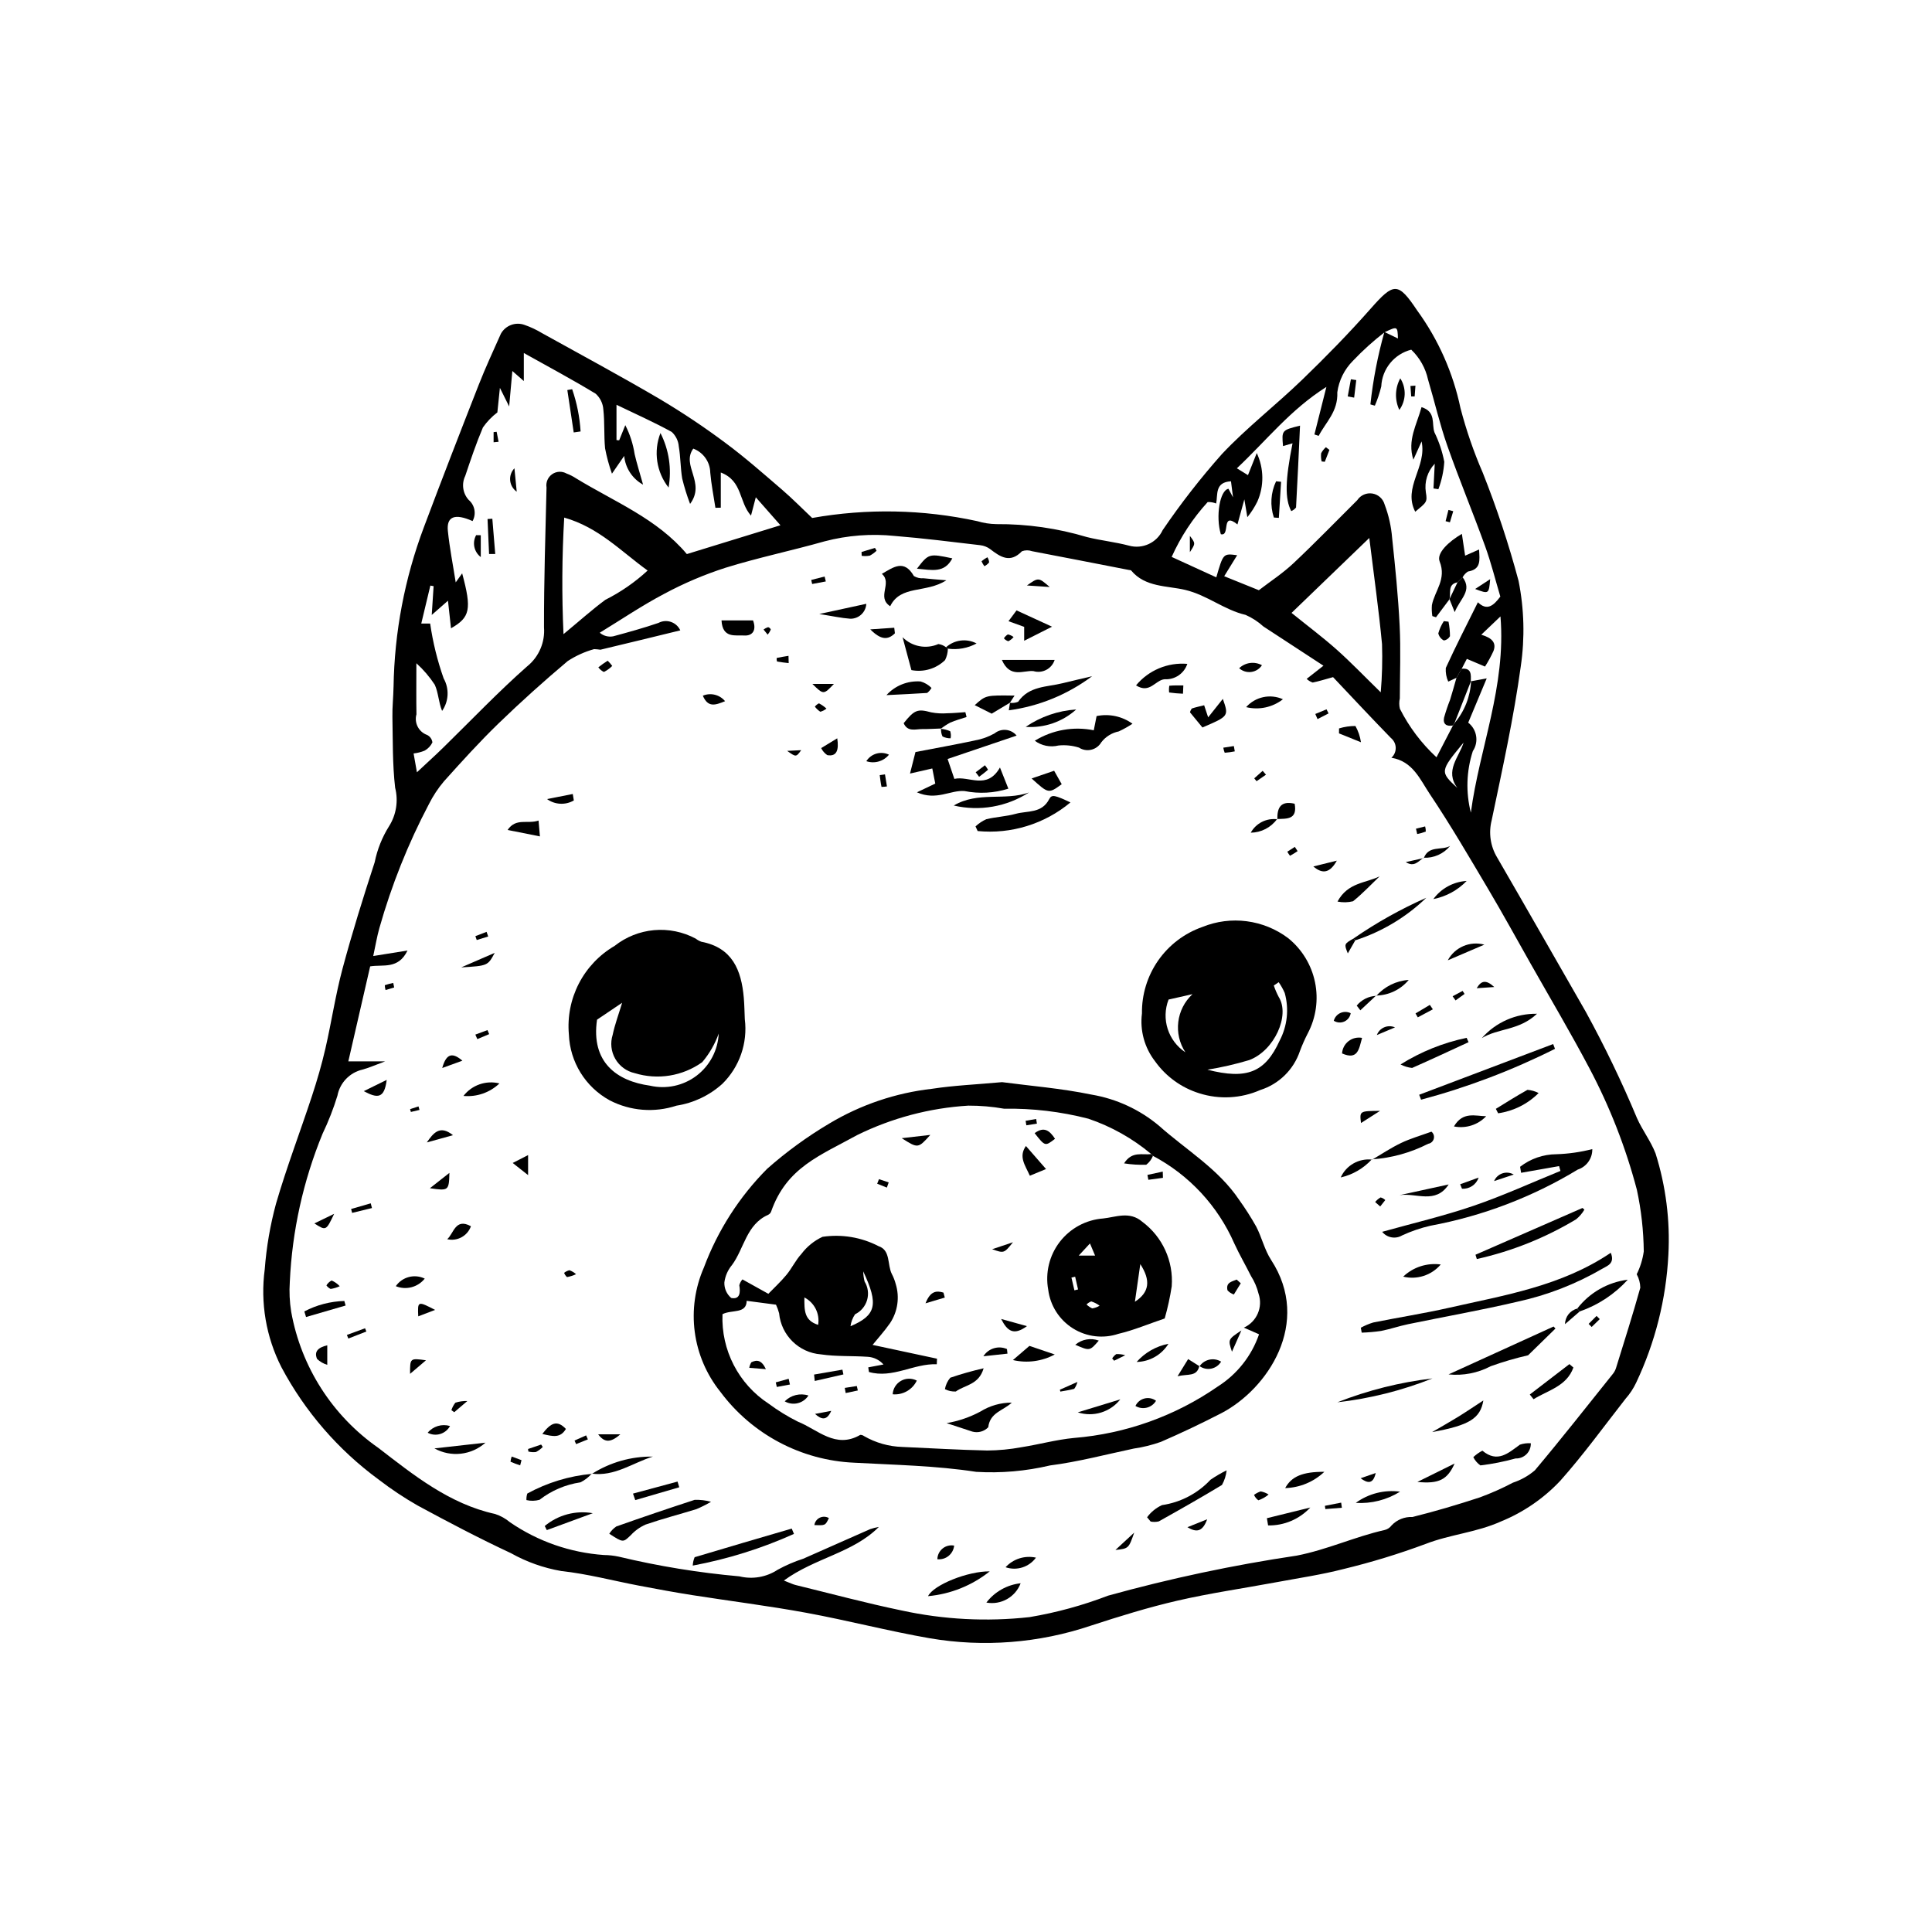 <?xml version="1.0" encoding="UTF-8"?>
<!-- Uploaded to: ICON Repo, www.svgrepo.com, Generator: ICON Repo Mixer Tools -->
<svg fill="#000000" width="800px" height="800px" version="1.1" viewBox="144 144 512 512" xmlns="http://www.w3.org/2000/svg">
 <g>
  <path d="m359.23 281.27c14.504-2.574 29.371-2.289 43.766 0.844 1.629 0.488 3.32 0.754 5.023 0.785 8.133-0.062 16.23 1.094 24.023 3.43 3.68 0.918 7.5 1.301 11.164 2.277 3.574 0.984 7.344-0.754 8.91-4.117 4.801-7.059 10.051-13.797 15.719-20.176 6.606-7.019 14.316-12.977 21.266-19.691 6.269-6.055 12.383-12.301 18.148-18.832 6.144-6.965 7.242-7.106 12.344 0.531h0.004c5.594 7.703 9.492 16.5 11.441 25.82 1.527 5.863 3.504 11.602 5.918 17.16 3.715 9.352 6.879 18.91 9.477 28.633 1.492 7.453 1.691 15.105 0.59 22.625-1.875 13.715-4.891 27.285-7.723 40.855-0.84 3.32-0.328 6.836 1.426 9.773 7.898 13.617 15.684 27.297 23.52 40.949 5.012 9.137 9.539 18.535 13.559 28.152 1.426 3.234 3.684 6.125 4.941 9.41 2.727 8.668 3.875 17.75 3.391 26.824-0.598 11.746-3.5 23.262-8.535 33.895-0.727 1.543-1.668 2.973-2.801 4.25-5.723 7.316-11.184 14.867-17.348 21.793v-0.004c-4.394 4.66-9.738 8.32-15.672 10.742-6.543 2.941-13.492 3.434-19.992 5.969v-0.004c-7.106 2.644-14.359 4.863-21.727 6.644-5.859 1.512-11.879 2.394-17.84 3.504-8.738 1.625-17.555 2.887-26.207 4.883-7.75 1.789-15.383 4.16-22.953 6.629h0.004c-13.719 4.621-28.367 5.769-42.637 3.34-10.996-1.91-21.828-4.75-32.809-6.766-10.043-1.844-20.191-3.102-30.281-4.691-4.676-0.738-9.336-1.602-13.984-2.488-6.887-1.309-13.715-3.137-20.66-3.883l-0.004-0.004c-4.66-0.809-9.145-2.402-13.27-4.715-8.395-3.918-16.609-8.234-24.758-12.645-3.582-2.047-7.019-4.336-10.289-6.852-10.727-7.859-19.547-18.039-25.793-29.785-4.074-8.004-5.617-17.059-4.422-25.965 0.445-5.871 1.445-11.688 2.984-17.371 2.797-9.621 6.391-19.008 9.527-28.535 1.359-4.137 2.586-8.336 3.562-12.578 1.617-7.016 2.668-14.176 4.527-21.125 2.547-9.512 5.492-18.926 8.547-28.293h-0.004c0.68-3.352 1.957-6.555 3.769-9.457 1.941-3.043 2.535-6.754 1.645-10.25-0.715-6.195-0.602-12.488-0.723-18.742-0.051-2.656 0.254-5.316 0.297-7.977h0.004c0.227-14.473 2.949-28.797 8.047-42.344 4.727-12.613 9.602-25.168 14.52-37.707 1.793-4.574 3.871-9.039 5.871-13.535l-0.004 0.004c1.238-2.234 3.918-3.231 6.309-2.344 1.613 0.562 3.164 1.293 4.621 2.176 10.43 5.785 20.938 11.438 31.219 17.477v0.004c6.008 3.57 11.824 7.457 17.418 11.641 5.172 3.832 10.016 8.117 14.906 12.316 2.723 2.34 5.246 4.91 8.027 7.539zm174.62 43.203-0.07 0.078 4.215-0.77c-1.855 4.438-3.344 7.996-4.902 11.727 2.324 1.805 2.859 5.102 1.219 7.547-1.707 5.277-1.887 10.926-0.52 16.301 2.262-17.094 9.367-33.418 7.848-52l-5.086 4.848c2.863 0.844 4.07 2.144 3.227 4.336l-0.004 0.004c-0.645 1.418-1.395 2.789-2.234 4.102l-4.812-2.039-1.371 2.621-1.367 2.391-2.195 1.012c-0.512-1.133-0.734-2.375-0.648-3.613 2.652-5.812 5.578-11.496 8.508-17.41 2.379 2.312 4.09 0.992 5.945-1.512-1.289-4.32-2.43-8.934-4.039-13.375-3.227-8.922-6.883-17.691-10.023-26.641-2.004-5.715-3.356-11.652-5.086-17.465l-0.004-0.004c-0.656-3.035-2.211-5.801-4.457-7.945-4.5 1.141-7.727 5.09-7.941 9.727-0.422 1.75-0.988 3.457-1.703 5.109l-1.18-0.336c0.703-6.492 1.945-12.914 3.711-19.199l3.59 1.734c-0.117-3.273-0.117-3.273-3.531-1.664-2.988 2.301-5.789 4.832-8.387 7.57-2.258 2.254-3.719 5.191-4.152 8.352 0.215 5.129-3.023 7.863-4.934 11.543l-1.133-0.367 3.176-12.602c-9.543 6.016-15.883 14.195-23.723 21.57l2.938 1.812 2.332-5.859c1.91 4.059 1.969 8.742 0.164 12.848-0.727 1.48-1.617 2.875-2.66 4.156l-0.793-4.727-1.828 6.644c-4.457-3.547-1.785 3.273-4.406 2.59-1.41-4.699-0.277-11.637 2.023-12.039l1.207 2.269-0.539-4.25c-4.352 0.227-3.445 3.574-3.934 5.883-0.707-0.281-1.469-0.414-2.234-0.387-3.941 4.305-7.164 9.215-9.551 14.543l11.828 5.414c1.836-6.352 1.836-6.352 5.527-5.863l-3.434 5.566 9.184 3.707c2.949-2.269 6.289-4.445 9.148-7.129 5.785-5.434 11.305-11.152 16.941-16.742h-0.004c0.875-1.32 2.438-2.004 4-1.754 1.559 0.25 2.828 1.391 3.246 2.918 1.074 2.832 1.742 5.801 1.984 8.82 0.828 7.742 1.609 15.5 1.996 23.273 0.32 6.41 0.055 12.852 0.047 19.277h0.004c-0.211 0.91-0.203 1.859 0.02 2.766 2.441 4.828 5.723 9.18 9.695 12.848 1.598-3.09 2.981-5.758 4.359-8.426 0.141-0.219 0.281-0.434 0.426-0.652v0.004c2.652-3.129 4.191-7.047 4.379-11.145zm43.895 157.22v-0.004c0.945-1.902 1.574-3.941 1.871-6.047-0.059-5.5-0.672-10.977-1.832-16.355-2.953-11.195-7.184-22.016-12.605-32.246-4.945-9.359-10.352-18.473-15.566-27.691-3.734-6.602-7.379-13.258-11.25-19.781-5.019-8.461-9.98-16.973-15.453-25.141-2.562-3.824-4.492-8.699-10.18-9.613h0.004c0.75-0.676 1.168-1.645 1.145-2.656-0.027-1.008-0.496-1.953-1.281-2.59-5.277-5.418-10.43-10.953-15.324-16.121-2.188 0.602-3.773 1.105-5.394 1.434h0.004c-0.602-0.199-1.148-0.531-1.605-0.973l4.449-3.488c-5.68-3.707-10.801-7.047-15.914-10.398-1.398-1.273-2.992-2.309-4.723-3.07-5.691-1.324-10.164-5.238-16.012-6.625-4.742-1.129-10.602-0.652-14.316-5.148v-0.004c-0.168-0.086-0.359-0.129-0.547-0.121-8.57-1.668-17.141-3.348-25.715-4.981-0.867-0.312-1.816-0.309-2.68 0.016-3.156 3.281-5.742 1.484-8.461-0.602-0.766-0.555-1.664-0.902-2.606-1.008-7.523-0.879-15.047-1.84-22.594-2.445-6.242-0.652-12.555-0.172-18.629 1.422-8.715 2.473-17.613 4.316-26.258 7h0.004c-5.594 1.797-11.016 4.102-16.191 6.879-5.902 3.098-11.449 6.863-17.148 10.34h-0.004c0.98 0.84 2.285 1.191 3.555 0.957 4.027-1.09 8.059-2.203 12.008-3.555 1.023-0.543 2.223-0.637 3.316-0.262 1.098 0.375 1.988 1.184 2.469 2.238-7.356 1.793-14.254 3.484-21.164 5.125h-0.004c-0.555-0.082-1.113-0.133-1.672-0.156-2.481 0.691-4.836 1.758-6.992 3.164-6.301 5.309-12.441 10.824-18.359 16.555-5.023 4.867-9.73 10.07-14.406 15.281h-0.004c-1.59 1.875-2.949 3.934-4.047 6.137-5.492 10.434-9.875 21.414-13.086 32.758-0.645 2.25-1.016 4.582-1.637 7.438l9.082-1.457c-2.461 5.086-6.512 3.629-9.895 4.199l-5.789 25.176h9.754c-2.809 1.031-4.363 1.75-5.996 2.172v0.004c-3.391 0.785-6 3.5-6.648 6.922-1.059 3.453-2.375 6.82-3.938 10.078-5.125 12.484-8.062 25.762-8.68 39.242-0.18 2.66-0.055 5.328 0.371 7.957 2.617 14.594 10.914 27.555 23.074 36.043 9.281 7.144 18.832 14.879 30.957 17.527 1.453 0.473 2.797 1.223 3.965 2.207 7.371 5.055 15.965 8.047 24.883 8.668 1.328 0.012 2.652 0.16 3.949 0.441 10.504 2.516 21.18 4.258 31.938 5.211 3.477 0.855 7.156 0.223 10.148-1.746 2.164-1.188 4.434-2.168 6.785-2.926 5.91-2.594 11.797-5.238 17.707-7.828 0.758-0.262 1.535-0.461 2.328-0.598-6.867 6.914-16.844 8.145-25.176 14.211 1.758 0.68 2.398 1.012 3.078 1.176 9.367 2.285 18.688 4.801 28.121 6.754 11.137 2.422 22.594 3.019 33.922 1.762 7.106-1.195 14.07-3.102 20.797-5.684 16.438-4.559 33.137-8.105 50.004-10.613 8.059-1.566 15.398-5.008 23.293-6.789h0.004c0.742-0.18 1.395-0.617 1.848-1.23 1.426-1.508 3.438-2.312 5.508-2.215 6.023-1.492 11.984-3.266 17.883-5.203 3.004-1.109 5.938-2.41 8.773-3.902 2.125-0.699 4.094-1.809 5.797-3.266 7.07-8.406 13.855-17.051 20.723-25.625v-0.004c0.352-0.449 0.621-0.961 0.789-1.508 2.188-7.07 4.441-14.125 6.426-21.25-0.023-1.25-0.348-2.477-0.949-3.57zm-301.94-228.4c-1.473 1.121-2.766 2.465-3.824 3.981-1.777 4.184-3.234 8.512-4.68 12.824v0.004c-1.031 2.109-0.676 4.633 0.898 6.375 1.641 1.383 2.074 3.734 1.035 5.613-4.711-2.109-6.941-1.223-6.543 2.644 0.461 4.481 1.344 8.918 2.078 13.602l1.707-2.394c2.566 9.531 2.125 11.668-2.957 14.562l-0.801-7.309-4.305 3.773 0.496-7.629-0.863-0.152-2.41 10.066h2.359c0.715 4.953 1.91 9.824 3.578 14.539 1.527 2.711 1.367 6.059-0.414 8.609-0.945-2.285-0.973-4.824-1.938-6.93h0.004c-1.379-2.102-3.019-4.019-4.883-5.707 0 5.211-0.051 9.367 0.02 13.52h0.004c-0.648 2.289 0.586 4.688 2.828 5.488 0.77 0.379 1.297 1.121 1.398 1.977-0.445 0.926-1.172 1.688-2.074 2.184-0.93 0.379-1.914 0.629-2.914 0.742l0.883 4.992c1.895-1.758 3.531-3.273 5.16-4.801 0.695-0.648 1.375-1.312 2.055-1.98 7.32-7.16 14.398-14.602 22.07-21.363l0.008 0.004c3.051-2.504 4.688-6.344 4.383-10.281-0.027-12.348 0.375-24.699 0.668-37.047v0.004c-0.227-1.367 0.352-2.738 1.484-3.531s2.621-0.863 3.824-0.184c0.895 0.332 1.746 0.766 2.539 1.289 10.164 6.207 21.477 10.691 29.34 20.059l24.805-7.637-6.531-7.418-1.273 4.863c-3.25-3.625-2.184-9.207-8.004-11.426v9.324l-1.426 0.027c-0.473-3.117-1.102-6.223-1.371-9.355h0.004c-0.066-2.832-1.852-5.336-4.504-6.324-3.246 4.488 3.379 8.984-0.84 14.645l-0.004-0.004c-0.836-2.195-1.535-4.441-2.09-6.723-0.469-2.805-0.418-5.699-0.902-8.5v-0.004c-0.117-1.465-0.785-2.836-1.867-3.836-4.574-2.523-9.363-4.652-14.641-7.195v9.355l0.711 0.059 1.621-4.012 0.004 0.004c1.23 2.41 2.066 5.004 2.473 7.676 0.562 2.445 1.328 4.84 2.234 8.082-2.824-1.555-4.699-4.406-5.004-7.617l-3.242 4.707c-0.781-2.191-1.391-4.438-1.824-6.723-0.324-3.402-0.078-6.863-0.457-10.254-0.102-1.617-0.832-3.133-2.039-4.215-6.195-3.762-12.598-7.184-19.035-10.785v7.43l-3.043-2.664-0.844 9.398-2.453-4.926zm231.07 33.277-20.602 19.855c4.414 3.566 8.332 6.496 11.969 9.734 3.731 3.32 7.191 6.941 11.668 11.309v-0.004c0.363-4.238 0.477-8.496 0.34-12.754-0.852-9.047-2.137-18.059-3.375-28.141zm-213.54 25.484c4.297-3.551 7.574-6.492 11.094-9.102 4.078-2.047 7.848-4.656 11.195-7.754-7.066-5.09-12.902-11.41-22.102-14.031v-0.004c-0.598 10.289-0.66 20.598-0.188 30.891zm236.89 40.773c-3.426-4.602 0.43-8.125 1.645-12.043-6.301 7.633-6.309 7.711-1.648 12.043z"/>
  <path d="m531.35 321.22c2.668-0.246 2.481 1.586 2.422 3.324l0.07-0.078-4.379 11.141c-0.141 0.219-0.285 0.434-0.426 0.652-1.668 0.32-2.691-0.344-2.352-2.059 0.453-1.617 0.988-3.207 1.605-4.766 0.605-1.93 1.133-3.883 1.691-5.824z"/>
  <path d="m409.57 430.78c7.293 0.973 15.613 1.629 23.719 3.305h0.004c6.586 1.117 12.754 3.969 17.875 8.266 7.191 6.414 15.703 11.398 21.219 19.621l-0.004-0.004c1.641 2.281 3.152 4.652 4.527 7.098 1.484 2.852 2.203 6.156 3.938 8.816 10.891 16.68-0.93 34.316-13.289 40.684-5.223 2.691-10.535 5.219-15.926 7.551-2.316 0.82-4.711 1.414-7.148 1.766-7.398 1.562-14.746 3.523-22.227 4.477h0.004c-6.406 1.516-12.996 2.086-19.566 1.695-10.645-1.641-21.527-1.832-32.32-2.422-14.062-0.617-27.098-7.527-35.496-18.82-3.656-4.566-5.996-10.043-6.762-15.84-0.766-5.793 0.07-11.691 2.414-17.047 3.664-9.816 9.375-18.738 16.762-26.172 5.094-4.508 10.605-8.52 16.453-11.988 8.324-4.992 17.625-8.141 27.273-9.227 5.769-0.887 11.641-1.125 18.551-1.758zm39.965 19.535c-0.152-0.16-0.305-0.32-0.453-0.484l0.004 0.004c-4.926-4.129-10.574-7.305-16.66-9.367-7.301-1.883-14.82-2.773-22.359-2.652-3.117-0.551-6.273-0.82-9.438-0.812-10.254 0.621-20.281 3.277-29.496 7.816-9.781 5.418-18.684 8.539-22.793 20.305-0.148 0.359-0.426 0.645-0.773 0.812-5.809 2.574-6.344 8.957-9.617 13.359l-0.004-0.004c-1.078 1.305-1.766 2.887-1.98 4.562-0.062 1.578 0.605 3.098 1.809 4.117 2.34 0.477 2.473-1.469 2.148-3.363l-0.004 0.004c0.156-0.578 0.441-1.109 0.84-1.555l6.863 3.816c1.516-1.57 3.285-3.191 4.801-5.027 1.445-1.75 2.43-3.898 3.969-5.551h-0.004c1.461-1.941 3.383-3.496 5.586-4.523 5.094-0.758 10.297 0.109 14.867 2.481 3.219 1.07 2.262 4.914 3.504 7.367v-0.004c0.441 0.84 0.785 1.727 1.027 2.644 1.086 3.508 0.539 7.316-1.492 10.375-1.484 2.133-3.25 4.066-4.637 5.777l17.074 3.656-0.062 1.477c-6.098-0.25-11.699 3.848-17.977 2.047l-0.18-1.227 4.043-0.762-0.004 0.004c-1.07-1.211-2.578-1.945-4.188-2.039-4.125-0.285-8.312-0.043-12.383-0.641-5.856-0.449-10.539-5.047-11.094-10.895-0.207-0.785-0.48-1.547-0.824-2.277l-7.773-1.023c-0.059 3.535-3.879 2.266-6.402 3.535h-0.004c-0.391 9.508 4.254 18.52 12.227 23.719 2.438 1.812 5.031 3.41 7.75 4.766 5.258 2.09 9.977 7.316 16.531 3.508 0.363-0.008 0.719 0.105 1.008 0.324 3.09 1.781 6.574 2.769 10.141 2.871 7.508 0.332 15.012 0.789 22.52 0.945 3.035-0.023 6.059-0.316 9.043-0.871 4.664-0.73 9.266-2.016 13.949-2.457 13.676-1.113 26.82-5.816 38.094-13.637 5.106-3.238 8.961-8.113 10.926-13.832l-4.019-1.766c3.426-1.547 5.113-5.445 3.887-9-0.406-1.656-1.082-3.238-2-4.676-1.441-2.891-3.078-5.688-4.422-8.625-4.359-9.953-11.957-18.137-21.562-23.219zm-76.77 30.617c0.016 0.914 0.137 1.82 0.367 2.699 0.898 1.465 1.137 3.242 0.656 4.894-0.48 1.648-1.637 3.019-3.184 3.769-0.648 0.945-1.062 2.031-1.211 3.168 6.781-2.867 7.512-5.742 3.371-14.531zm-15.594 6.902c-0.02 3.426-0.074 6.102 3.641 7.266v0.004c0.496-2.957-0.977-5.894-3.644-7.266z"/>
  <path d="m341.38 414.09c0.797 6.324-1.402 12.66-5.945 17.133-3.406 3.074-7.633 5.086-12.164 5.789-5.852 1.93-12.234 1.422-17.703-1.414-6.426-3.516-10.531-10.152-10.809-17.473-0.414-4.656 0.508-9.336 2.652-13.488 2.148-4.152 5.43-7.609 9.469-9.965 3.008-2.379 6.644-3.828 10.461-4.172 3.82-0.34 7.656 0.441 11.039 2.25 0.445 0.352 0.949 0.629 1.484 0.824 8.223 1.555 10.609 7.531 11.246 14.816 0.168 1.895 0.184 3.797 0.27 5.699zm-6.91 3.812h-0.004c-0.988 2.769-2.469 5.336-4.367 7.582-5.18 3.703-11.785 4.781-17.875 2.914-2.176-0.48-4.051-1.855-5.164-3.789-1.117-1.93-1.367-4.242-0.695-6.367 0.57-2.727 1.566-5.367 2.508-8.5l-6.652 4.484c-1.652 11.32 5.277 16.277 14.031 17.488 4.305 0.992 8.824 0.023 12.344-2.641 3.516-2.668 5.668-6.762 5.871-11.172z"/>
  <path d="m446.63 412.58c-0.074-5.012 1.43-9.918 4.293-14.031 2.867-4.109 6.953-7.215 11.68-8.879 7.578-3.09 16.223-1.973 22.766 2.941 3.66 2.953 6.176 7.082 7.125 11.688 0.949 4.602 0.273 9.391-1.918 13.551-0.785 1.516-1.48 3.082-2.078 4.684-1.652 4.926-5.559 8.762-10.512 10.332-5.102 2.246-10.848 2.555-16.164 0.867-4.727-1.469-8.84-4.445-11.715-8.477-2.797-3.598-4.047-8.156-3.477-12.676zm36.23-8.285-1.289 0.879v-0.004c0.352 1.051 0.793 2.07 1.309 3.047 3.066 4.867-1.164 14.234-7.832 16.719-3.633 1.09-7.332 1.938-11.074 2.543 10.5 2.691 15.32 0.691 19.125-7.66v-0.004c2.055-3.887 2.543-8.414 1.371-12.652-0.434-1.012-0.977-1.973-1.609-2.871zm-22.828 3.164-6.348 1.434v-0.004c-1.992 5.129-0.133 10.953 4.461 13.984-3.227-4.91-2.43-11.434 1.887-15.418z"/>
  <path d="m385.16 349 1.449-5.703c5.113-0.984 10.434-1.938 15.719-3.062v-0.004c1.848-0.324 3.629-0.961 5.266-1.891 1.773-1.43 4.375-1.164 5.82 0.602l-18.289 6.195 1.789 5.277c3.867-0.891 8.613 3.055 12.086-3.016l2.227 5.606c-3.758 1.188-7.754 1.406-11.617 0.633-3.734-0.316-7.441 2.629-12.613 0.336l4.859-2.316-0.793-4.004z"/>
  <path d="m546.84 453.21c2.754-2.137 6.137-3.305 9.621-3.328 3.211-0.102 6.398-0.559 9.512-1.359 0.055 2.465-1.512 4.672-3.859 5.434-12.004 7.277-25.227 12.316-39.027 14.875-2.59 0.59-5.109 1.453-7.516 2.57-1.754 1.035-4 0.629-5.281-0.957 8.07-2.258 16.254-4.172 24.172-6.875 7.832-2.672 15.391-6.141 23.07-9.262l-0.359-1.277-10.062 1.773z"/>
  <path d="m504.63 495.86c1.051-0.574 2.156-1.039 3.301-1.387 6.676-1.344 13.418-2.391 20.059-3.894 14.719-3.336 29.766-5.723 42.883-14.578 1.172 2.883-0.969 3.453-2.168 4.184v-0.004c-7.039 4.106-14.684 7.078-22.652 8.805-9.566 2.246-19.258 3.945-28.887 5.938-2.402 0.496-4.742 1.316-7.152 1.785l0.004 0.004c-1.707 0.246-3.426 0.398-5.152 0.453z"/>
  <path d="m418.23 340.3c4.672-2.871 10.262-3.859 15.633-2.769l0.746-3.769v0.004c3.316-0.688 6.769 0.051 9.512 2.031-1.16 0.77-2.375 1.449-3.637 2.035-1.836 0.367-3.481 1.391-4.621 2.875-0.582 0.996-1.543 1.711-2.664 1.977-1.121 0.266-2.301 0.062-3.266-0.566-1.75-0.551-3.59-0.738-5.414-0.555-2.18 0.539-4.488 0.078-6.289-1.262z"/>
  <path d="m427.68 356.65c-6.852 5.719-15.711 8.453-24.594 7.586l-0.562-1.227c0.836-0.789 1.797-1.434 2.844-1.902 2.562-0.637 5.269-0.723 7.805-1.434 3.098-0.863 6.902-0.039 8.879-3.902 0.68-1.324 1.555-1.016 5.629 0.879z"/>
  <path d="m377.7 296.08c3.047-1.746 5.871-3.977 8.496 0.586 0.777 0.457 1.68 0.66 2.578 0.582 1.602 0.188 3.211 0.289 6.012 0.531-5.422 3.512-12.102 1.172-14.879 6.879-3.695-2.414 0.68-6.133-2.207-8.578z"/>
  <path d="m556.09 421.95c-11.34 5.691-23.23 10.207-35.488 13.48l-0.504-1.309 35.504-13.438z"/>
  <path d="m535.02 476.52 28.355-12.395 0.504 0.441 0.004 0.004c-0.578 0.977-1.324 1.848-2.207 2.566-8.145 4.898-17.027 8.453-26.305 10.523z"/>
  <path d="m527.88 508.23 27.84-12.691 0.488 0.543-7.242 7.078c-3.359 0.77-6.668 1.738-9.914 2.902-3.426 1.809-7.316 2.562-11.172 2.168z"/>
  <path d="m332.43 541.99c-1.246 0.73-2.539 1.383-3.867 1.945-4.484 1.383-9.035 2.559-13.469 4.086-1.488 0.66-2.824 1.617-3.926 2.816-2.059 1.957-1.988 2.027-5.703-0.383 0.48-0.762 1.113-1.414 1.855-1.922 6.891-2.441 13.809-4.793 20.762-7.055 1.469-0.051 2.934 0.121 4.348 0.512z"/>
  <path d="m354.41 550.5c-8.578 3.856-17.582 6.672-26.824 8.398 0.035-0.766 0.203-1.516 0.5-2.223 8.562-2.574 17.145-5.074 25.727-7.586z"/>
  <path d="m411.63 330.25c0.738 0.105 1.492 0.012 2.184-0.27 2.898-4.227 7.641-3.879 11.809-4.926 2.254-0.566 4.527-1.074 7.793-1.848-6.465 4.844-14.062 7.957-22.07 9.039l0.32-2.027z"/>
  <path d="m395.2 315.9c-0.02 1.055-0.273 2.09-0.75 3.035-2.359 2.289-5.691 3.277-8.918 2.648l-2.34-8.715c2.484 2.508 6.258 3.227 9.488 1.812 0.742 0.098 1.441 0.391 2.035 0.848 0.176 0.105 0.34 0.227 0.484 0.371z"/>
  <path d="m393.4 337.06c-1.656 0.055-3.312 0.168-4.969 0.152-1.789-0.016-3.898 0.852-4.949-1.555 2.871-3.598 3.723-3.844 7.285-2.879 1.418 0.273 2.863 0.355 4.301 0.242 1.586-0.02 3.172-0.184 4.762-0.289l0.32 1.281c-1.445 0.484-2.93 0.879-4.324 1.48v0.008c-0.883 0.469-1.719 1.016-2.5 1.637z"/>
  <path d="m447.99 546.09c1.023-1.387 2.379-2.492 3.938-3.215 4.926-0.719 9.465-3.086 12.863-6.723 1.367-0.934 2.793-1.77 4.277-2.5-0.145 1.363-0.562 2.68-1.234 3.879-5.516 3.332-11.117 6.516-16.746 9.656h0.004c-0.707 0.168-1.445 0.184-2.16 0.039z"/>
  <path d="m498.42 515.62c8.094-3.184 16.562-5.309 25.199-6.328-8.082 3.219-16.555 5.348-25.199 6.328z"/>
  <path d="m416.67 354.02c-5.898 3.797-13.082 5.043-19.914 3.453 6.43-3.816 13.605-1.172 19.914-3.453z"/>
  <path d="m445.06 325.63c3.324-4.008 8.398-6.137 13.59-5.699-0.84 2.562-3.301 4.234-5.992 4.074-2.492 0.172-3.93 3.961-7.598 1.625z"/>
  <path d="m406.29 560.43c-4.688 3.742-10.371 6.027-16.348 6.57 1.422-2.973 10.555-6.648 16.348-6.57z"/>
  <path d="m549.68 526.48c0.039 1.082-0.375 2.133-1.141 2.898-0.77 0.762-1.82 1.172-2.902 1.129-3.055 0.848-6.168 1.465-9.316 1.84-0.797-0.562-1.445-1.312-1.879-2.188 0.723-0.68 1.531-1.258 2.406-1.715 4.008 3.348 6.871 0.633 9.938-1.59 0.93-0.316 1.914-0.441 2.894-0.375z"/>
  <path d="m515.16 426.09c5.375-3.371 11.305-5.758 17.512-7.055l0.512 1.152c-4.981 2.293-9.945 4.621-14.965 6.832h0.004c-1.07-0.117-2.109-0.434-3.062-0.93z"/>
  <path d="m422.8 310.08-7.383 3.723v-3.68l-4.156-1.5 2.133-2.863z"/>
  <path d="m409.51 318.89h13.98c-0.762 2.356-3.262 3.668-5.633 2.957-2.629-0.254-6.176 2.008-8.348-2.957z"/>
  <path d="m507.63 451.32c2.551-1.492 5.019-3.152 7.68-4.422 2.461-1.176 5.125-1.934 8.039-2.996h-0.004c0.562 0.449 0.809 1.188 0.621 1.883-0.184 0.695-0.766 1.219-1.477 1.324-4.644 2.375-9.723 3.781-14.926 4.133z"/>
  <path d="m502.7 392.71c6.078-4.199 12.535-7.812 19.289-10.793-5.332 5.144-11.773 9.004-18.832 11.281-0.152-0.164-0.305-0.324-0.457-0.488z"/>
  <path d="m462.66 336.79-3.293-4.008c0.074-0.379 0.246-0.734 0.496-1.027 1.031-0.352 2.109-0.566 3.25-0.852l1.062 3.199 3.887-4.891c1.605 4.574 1.605 4.574-5.402 7.578z"/>
  <path d="m300.82 534.52c-0.832 0.969-1.855 1.758-3.004 2.316-3.945 0.586-7.672 2.176-10.824 4.621-1.133 0.324-2.332 0.352-3.481 0.082-0.031-0.59 0.047-1.176 0.23-1.738 5.293-2.894 11.121-4.668 17.129-5.215z"/>
  <path d="m335.21 308.42h8.352c0.992 2.613-0.148 4.152-2.391 3.992-2.238-0.156-5.699 0.852-5.961-3.992z"/>
  <path d="m523.54 523.51c2.262-1.32 4.547-2.602 6.777-3.973 2.211-1.363 4.363-2.824 6.785-4.402-0.797 4.742-3.633 6.578-13.562 8.375z"/>
  <path d="m561.98 490.8c3.266-4.238 8.09-7 13.398-7.664-3.473 3.824-7.852 6.715-12.73 8.406z"/>
  <path d="m429.2 332.02c-3.648 3.293-8.48 4.953-13.379 4.606 3.965-2.707 8.586-4.297 13.379-4.606z"/>
  <path d="m551.32 412.66c-4.766 4.492-10.34 3.809-14.629 6.457 3.691-4.195 9.039-6.555 14.629-6.457z"/>
  <path d="m560.97 506.41c-1.781 4.965-6.707 6.012-10.559 8.395l-1-1.242 10.5-8.059z"/>
  <path d="m390.86 326.31c-0.293 0.512-0.688 0.961-1.152 1.328-3.312 0.219-6.625 0.367-10.789 0.578 2.301-2.535 5.637-3.867 9.051-3.621 1.098 0.312 2.094 0.902 2.891 1.715z"/>
  <path d="m411.66 330.22-4.852 2.91-4.496-2.258c2.938-2.644 2.938-2.644 10.555-2.531l-1.238 1.906z"/>
  <path d="m300.87 534.59c4.816-3.062 10.426-4.656 16.133-4.578-5.348 1.668-10.137 5.34-16.184 4.512z"/>
  <path d="m259.13 527.84 13.52-1.516c-3.723 3.336-9.152 3.945-13.52 1.516z"/>
  <path d="m509.62 376.23c-2.324 2.231-4.543 4.594-7.043 6.609v0.004c-1.352 0.332-2.762 0.359-4.125 0.082 2.75-5.117 7.559-4.875 11.168-6.695z"/>
  <path d="m417.39 350.3 5.965-2.043 2.012 3.566c-3.5 2.539-3.5 2.539-7.977-1.523z"/>
  <path d="m361.11 306.72 12.469-2.707c-0.117 2.254-2.004 4.004-4.262 3.957-2.348-0.172-4.676-0.695-8.207-1.25z"/>
  <path d="m387 294.71c3.102-4.031 3.172-4.051 9.375-2.742-2.086 3.988-5.352 3.106-9.375 2.742z"/>
  <path d="m479.74 546.34 11.504-2.832c-2.887 3.094-6.949 4.82-11.184 4.746z"/>
  <path d="m288.36 548.41c3.539-2.953 8.199-4.195 12.738-3.394l-12.188 4.477z"/>
  <path d="m551.75 433.67c-2.902 2.902-6.664 4.785-10.727 5.363l-0.609-1.18c2.781-1.699 5.535-3.453 8.379-5.035 1.035 0.082 2.039 0.371 2.957 0.852z"/>
  <path d="m515.86 482.32c2.656-2.527 6.316-3.711 9.953-3.219-2.441 2.871-6.297 4.117-9.953 3.219z"/>
  <path d="m527.91 457.89c-3.473 5.344-8.633 2.148-13.027 2.844z"/>
  <path d="m494.96 534.05c-2.812 2.664-6.504 4.199-10.375 4.312 1.672-3.106 4.676-4.352 10.375-4.312z"/>
  <path d="m483.99 329.31c-2.758 2.152-6.352 2.922-9.75 2.086 2.445-2.754 6.394-3.598 9.75-2.086z"/>
  <path d="m519.62 536.73 9.867-4.883c-1.922 4.305-4.16 5.445-9.867 4.883z"/>
  <path d="m414.48 563.58c-1.391 3.676-5.211 5.828-9.078 5.117 2.203-2.871 5.481-4.719 9.078-5.117z"/>
  <path d="m503.29 542.28c3.383-2.469 7.594-3.535 11.746-2.973-3.512 2.188-7.617 3.227-11.746 2.973z"/>
  <path d="m278.52 363.95c2.231-3.309 5.293-1.488 8.199-2.496l0.363 4.199z"/>
  <path d="m311.75 539.82 11.809-3.188 0.445 1.512-11.656 3.398z"/>
  <path d="m537.85 439.81c-2.188 2.312-5.414 3.336-8.539 2.707 2.363-4.043 5.688-2.738 8.539-2.707z"/>
  <path d="m224.65 491.54c3.277-1.719 6.902-2.668 10.602-2.766l0.34 1.203-10.484 3.047z"/>
  <path d="m504.96 419.05c-0.812 2.926-1.09 5.981-5.301 4.121v0.004c0.078-1.285 0.703-2.473 1.719-3.262 1.016-0.789 2.32-1.102 3.582-0.863z"/>
  <path d="m537.37 394.34-9.691 4.152c1.871-3.469 5.891-5.188 9.691-4.152z"/>
  <path d="m532.68 377.46c-2.379 2.473-5.461 4.152-8.828 4.805 2.078-2.836 5.316-4.598 8.828-4.805z"/>
  <path d="m482.51 361.12c-0.062-3.047 0.859-4.988 4.586-4.125 0.789 4.285-2.125 3.945-4.644 4.055z"/>
  <path d="m498.86 337.04c1.406-0.434 2.871-0.648 4.344-0.645 0.746 1.336 1.242 2.797 1.465 4.309l-5.82-2.348z"/>
  <path d="m276.36 431.12c-2.551 2.434-6.027 3.641-9.539 3.312 2.242-2.898 5.984-4.199 9.539-3.312z"/>
  <path d="m262.51 472.4c1.746-1.484 2.137-5.727 6.293-3.434-0.918 2.582-3.629 4.059-6.293 3.434z"/>
  <path d="m359.29 325.25h5.703c-2.75 2.891-2.75 2.891-5.703 0z"/>
  <path d="m365.88 339.66c0.473 3.102-0.125 4.906-2.644 4.457-0.691-0.469-1.25-1.113-1.617-1.863z"/>
  <path d="m248.89 484.85c1.711-2.473 4.969-3.324 7.672-2.004-1.832 2.297-4.953 3.113-7.672 2.004z"/>
  <path d="m508.75 407.91c2.188-2.484 5.269-4.004 8.574-4.219-2.141 2.578-5.301 4.09-8.648 4.137z"/>
  <path d="m266.23 400.37 8.875-3.852c-1.844 3.426-1.844 3.426-8.875 3.852z"/>
  <path d="m264.05 444.84-6.941 1.914c1.711-2.449 3.445-4.742 6.941-1.914z"/>
  <path d="m259.3 491.14-4.461 1.703c-0.191-4.07-0.141-4.098 4.461-1.703z"/>
  <path d="m257.93 458.89 5.168-4.062c-0.113 4.707-0.219 4.797-5.168 4.062z"/>
  <path d="m478.43 320.29c-0.641 0.98-1.676 1.633-2.836 1.785-1.164 0.152-2.332-0.207-3.203-0.988 1.625-1.551 4.066-1.871 6.039-0.797z"/>
  <path d="m418.54 556.79c-1.84 2.519-5.102 3.551-8.055 2.543 2.039-2.223 5.109-3.191 8.055-2.543z"/>
  <path d="m507.56 451.23c-2.199 2.406-5.078 4.082-8.254 4.805 1.449-3.215 4.812-5.125 8.316-4.723z"/>
  <path d="m457.5 327.84c-1.227-0.047-2.449-0.152-3.668-0.324-0.07-0.598-0.055-1.199 0.047-1.789 1.23-0.121 2.477-0.082 3.719-0.082z"/>
  <path d="m246.48 430.18c-0.625 4.988-2.414 4.949-6.078 2.988z"/>
  <path d="m232.55 465.68c-2.144 4.519-2.144 4.519-5.238 2.539z"/>
  <path d="m296.07 356.13c-2.234 1.289-5.019 1.145-7.109-0.367l6.828-1.348z"/>
  <path d="m395.2 315.9c-0.145-0.145-0.309-0.266-0.484-0.371 2.215-1.996 5.445-2.398 8.086-1.008-2.32 1.262-4.984 1.742-7.602 1.379z"/>
  <path d="m381.16 311.83c-1.848 1.805-3.684 1.82-6.527-1.039l6.352-0.434z"/>
  <path d="m287.72 524.01c2.231-2.91 3.879-3.809 6.25-1.328-1.488 2.481-3.394 2.016-6.25 1.328z"/>
  <path d="m392.41 557.21c0.023-1.102 0.531-2.141 1.387-2.836 0.855-0.699 1.977-0.98 3.062-0.777-0.105 1.07-0.637 2.055-1.473 2.734-0.832 0.68-1.906 0.996-2.977 0.879z"/>
  <path d="m439.6 554.76 4.977-4.602c-1.473 4.223-1.473 4.223-4.977 4.602z"/>
  <path d="m336.15 329.82c-2.672 1.102-4.535 1.711-5.891-1.453 2.07-0.867 4.461-0.277 5.891 1.453z"/>
  <path d="m482.45 361.05c-1.625 2.246-4.219 3.59-6.988 3.621 1.395-2.523 4.188-3.93 7.043-3.551z"/>
  <path d="m230.73 500.52v5.176c-1.008-0.301-1.93-0.832-2.695-1.551-0.867-1.984 0.293-3.059 2.695-3.625z"/>
  <path d="m509.73 438.39-5.051 3.219c-0.383-3.18-0.383-3.18 5.051-3.219z"/>
  <path d="m237.05 464.4 5.199-1.508 0.324 1.254-5.258 1.281z"/>
  <path d="m263.26 521.91c-1.152 2.117-3.797 2.914-5.922 1.781 1.438-1.727 3.769-2.426 5.922-1.781z"/>
  <path d="m521.33 371.39c1.312-3.438 4.742-1.93 6.973-3.215v-0.004c-1.719 2.102-4.328 3.269-7.039 3.141z"/>
  <path d="m379.59 344c-1.445 1.773-3.84 2.457-6.004 1.723 1.273-2.019 3.859-2.758 6.004-1.723z"/>
  <path d="m306.25 320.48c-0.645 0.648-1.391 1.191-2.211 1.602-0.586-0.281-1.094-0.707-1.473-1.234 0.793-0.629 1.617-1.215 2.473-1.754 0.445 0.426 0.848 0.891 1.211 1.387z"/>
  <path d="m266.54 425.09-5.344 1.945c1.113-4.039 2.828-4.078 5.344-1.945z"/>
  <path d="m283.95 450.11v5.309l-4.078-3.219z"/>
  <path d="m530.96 457.84 4.894-1.77h-0.004c-0.625 1.871-2.438 3.086-4.41 2.949z"/>
  <path d="m513.69 416.27-4.805 2.023h-0.004c0.344-0.926 1.055-1.668 1.965-2.051 0.91-0.383 1.941-0.375 2.844 0.027z"/>
  <path d="m256.89 504.49-4.215 3.594c-0.02-4.188-0.02-4.188 4.215-3.594z"/>
  <path d="m545.16 455.27-5.207 1.727v-0.004c0.406-0.969 1.211-1.715 2.211-2.043 0.996-0.332 2.09-0.215 2.996 0.32z"/>
  <path d="m235.93 497.77 4.816-1.766 0.344 0.863-4.777 1.859z"/>
  <path d="m492.05 373.62 6.223-1.535c-1.773 3.172-3.699 3.699-6.223 1.535z"/>
  <path d="m359.82 548.16c0.121-0.848 0.656-1.582 1.43-1.953 0.77-0.371 1.676-0.336 2.414 0.098-0.941 1.973-0.941 1.973-3.844 1.855z"/>
  <path d="m302.52 524.11h5.867c-2.641 2.332-4.234 2.172-5.867 0z"/>
  <path d="m463.91 546.63c-1.305 3.578-3.051 3.398-5.231 2.094z"/>
  <path d="m422.18 299.56-6.031-0.402c3.062-2.172 3.062-2.172 6.031 0.402z"/>
  <path d="m362.85 298.09-3.621 0.676-0.246-1.07 3.551-0.914z"/>
  <path d="m499.61 543.57-4.375 0.348-0.125-0.859 4.312-0.848z"/>
  <path d="m501.95 412.51c-0.156 0.977-0.797 1.809-1.699 2.211-0.906 0.402-1.953 0.324-2.785-0.215 0.25-0.918 0.898-1.676 1.77-2.062 0.871-0.387 1.867-0.363 2.715 0.066z"/>
  <path d="m523.72 411.48-3.988 2.125-0.605-1.035 3.797-2.262z"/>
  <path d="m378.53 349.22 0.52 3.191c-0.477 0.074-0.957 0.117-1.438 0.125-0.223-1.023-0.336-2.074-0.473-3.117z"/>
  <path d="m471.23 343.12c-0.879 0.18-1.773 0.301-2.668 0.367-0.18-0.43-0.305-0.883-0.371-1.344l2.789-0.43z"/>
  <path d="m353.01 319.73c-1.035-0.125-2.07-0.223-3.09-0.418-0.098-0.305-0.129-0.629-0.09-0.945 1.035-0.23 2.082-0.391 3.129-0.562z"/>
  <path d="m372.32 290.28 3.551-1.082 0.43 0.75-0.004-0.004c-0.535 0.523-1.141 0.961-1.805 1.309-0.703 0.129-1.426 0.145-2.137 0.047z"/>
  <path d="m402.57 348.66 2.449-1.859h0.004c0.297 0.371 0.57 0.766 0.812 1.176-0.738 0.68-1.562 1.27-2.363 1.883z"/>
  <path d="m492.57 333.21 2.973-1.227 0.539 1.078-2.926 1.508z"/>
  <path d="m540 405.57-4.66 0.32c1.152-1.941 2.367-2.418 4.66-0.32z"/>
  <path d="m508.68 407.83-4.176 3.914-0.957-1.25h-0.004c1.285-1.57 3.184-2.512 5.211-2.582z"/>
  <path d="m283.94 528 3.469-1.18 0.426 0.645 0.004-0.004c-0.527 0.539-1.133 0.988-1.797 1.336-0.672 0.086-1.355 0.043-2.016-0.125z"/>
  <path d="m296.26 525.76 3.066-1.371 0.465 1.062-3.117 1.254z"/>
  <path d="m267.85 515.29-3.477 2.965-0.746-0.547v-0.004c0.227-0.715 0.582-1.383 1.043-1.973 1.027-0.332 2.106-0.48 3.18-0.441z"/>
  <path d="m509.77 463.73-1.34-1.18c0.402-0.488 0.887-0.902 1.434-1.219 0.469 0.117 0.902 0.359 1.246 0.703z"/>
  <path d="m248.46 405.69-2.285 0.684v0.004c-0.117-0.422-0.188-0.852-0.203-1.285 0.73-0.254 1.48-0.457 2.238-0.605z"/>
  <path d="m503.16 393.2-1.977 3.461c-0.996-2.5-0.996-2.5 1.52-3.949 0.152 0.164 0.305 0.324 0.457 0.488z"/>
  <path d="m487.88 369.56c-0.652 0.445-1.324 0.852-2.019 1.227-0.262-0.344-0.5-0.703-0.711-1.078l1.996-1.277z"/>
  <path d="m519.25 363.61 2.426-0.598-0.004-0.004c0.129 0.445 0.188 0.91 0.176 1.371-0.738 0.281-1.5 0.496-2.277 0.648z"/>
  <path d="m479.5 349.3-2.5 1.727-0.613-0.758 2.227-1.988z"/>
  <path d="m352.61 342.99 3.719-0.188c-1.367 1.867-1.367 1.867-3.719 0.188z"/>
  <path d="m393.32 337.14c0.859 0.078 1.703 0.293 2.496 0.641 0.195 0.605 0.234 1.25 0.105 1.875-0.746 0.016-1.48-0.152-2.148-0.488-0.305-0.656-0.434-1.383-0.379-2.109z"/>
  <path d="m480.19 540.06c-0.801 0.676-1.723 1.195-2.715 1.531-0.504-0.363-0.898-0.859-1.145-1.43 0.539-0.398 1.133-0.711 1.77-0.926 0.742 0.141 1.449 0.422 2.09 0.824z"/>
  <path d="m504.57 535.75 4.008-1.383c-0.691 3.031-2.16 2.738-4.008 1.383z"/>
  <path d="m567.95 493.58-2.144 2.078-0.809-0.816 2.109-2.109z"/>
  <path d="m281.85 532.33c-0.871-0.266-1.723-0.586-2.555-0.961 0.043-0.469 0.148-0.93 0.309-1.371l2.602 0.961z"/>
  <path d="m269.97 418.18 3.211-1.191 0.457 1.062-3.144 1.324z"/>
  <path d="m528.96 408.02 2.648-1.418 0.516 0.801-2.387 1.719z"/>
  <path d="m404.87 294.05c-0.305-0.406-0.555-0.848-0.754-1.312 0.48-0.402 1-0.758 1.555-1.059 0.262 0.406 0.422 0.871 0.457 1.355-0.336 0.43-0.766 0.777-1.258 1.016z"/>
  <path d="m347.44 312.19-1.094-1.359c0.363-0.277 0.77-0.488 1.203-0.625 0.332 0.082 0.598 0.316 0.719 0.637-0.207 0.488-0.484 0.941-0.828 1.348z"/>
  <path d="m412.61 312.82c-0.383 0.469-0.859 0.852-1.402 1.117-0.449-0.145-0.852-0.41-1.164-0.77 0.262-0.426 0.625-0.781 1.051-1.039 0.555 0.109 1.07 0.348 1.516 0.691z"/>
  <path d="m363.02 331.78c-0.477 0.398-1.031 0.684-1.633 0.84-0.547-0.371-1.035-0.824-1.441-1.348 0.289-0.375 0.664-0.676 1.09-0.879 0.719 0.379 1.383 0.844 1.984 1.387z"/>
  <path d="m255.17 438.14-2.281 0.539-0.211-0.746 2.227-0.727z"/>
  <path d="m234.03 484.86c-0.766 0.355-1.578 0.598-2.41 0.723-0.445-0.215-0.832-0.535-1.117-0.938 0.332-0.551 0.805-1 1.367-1.301 0.82 0.344 1.559 0.859 2.16 1.516z"/>
  <path d="m296.66 481.67c-0.762 0.359-1.566 0.621-2.394 0.773-0.348-0.305-0.613-0.695-0.773-1.129 0.414-0.328 0.895-0.562 1.406-0.691 0.648 0.234 1.246 0.59 1.762 1.047z"/>
  <path d="m562.65 491.54-3.898 3.371c0.012-1.945 1.34-3.641 3.231-4.113z"/>
  <path d="m521.26 371.32c-1.387 0.891-2.445 2.582-4.715 1.141 1.594-0.355 3.184-0.711 4.777-1.062z"/>
  <path d="m269.98 392.09 2.965-1.141 0.434 1.23-3.039 0.938z"/>
  <path d="m319.03 258.76c2.266 4.453 3.019 9.527 2.148 14.445-3.227-4.094-4.043-9.59-2.148-14.445z"/>
  <path d="m296.04 258.6-1.691-11.234 1.281-0.219c1.246 3.613 2 7.379 2.234 11.191z"/>
  <path d="m273.61 290.82-0.406-9.277 1.27-0.07 0.77 9.336z"/>
  <path d="m280.33 268.1 0.609 6.207-0.004-0.004c-0.98-0.684-1.617-1.766-1.734-2.961-0.117-1.195 0.297-2.379 1.129-3.242z"/>
  <path d="m271.41 285.84v5.789c-1.797-1.363-2.32-3.84-1.227-5.809z"/>
  <path d="m274.81 261.21v-2.691l0.805-0.09 0.516 2.652z"/>
  <path d="m518.56 265.82c-1.668-5.164 0.895-9.238 2.16-13.922 3.961 1.223 2.613 4.492 3.43 6.691 1.207 2.473 2.082 5.094 2.598 7.797-0.156 2.484-0.684 4.93-1.562 7.258l-1.301-0.203 0.336-6.551c-1.918 2.023-2.785 4.816-2.356 7.57 0.441 2.606 0.203 2.644-2.816 5.156-3.359-6.504 3.152-11.867 1.684-18.633z"/>
  <path d="m528.13 302.81-3.578 4.773-0.969-0.316c-0.152-0.965-0.191-1.945-0.113-2.922 0.742-3.789 3.93-6.801 2.047-11.559-0.867-2.195 2.359-5.231 5.894-7.305l0.859 5.777 3.691-1.633c0.172 2.906 0.57 5.254-2.953 5.84h0.004c-0.586 0.375-1.066 0.898-1.395 1.516l-1.371 1.34c-2.781 0.543-1.602 2.973-2.172 4.566z"/>
  <path d="m488.52 256.8c-0.352 7.586-0.656 14.637-1.055 21.688-0.332 0.426-0.77 0.758-1.27 0.961-1.719-3.273-1.613-8.125 0.34-17.969l-2.523 0.734c-0.359-4.199-0.359-4.199 4.508-5.414z"/>
  <path d="m483.5 271.68-0.59 9.562-1.316-0.09h-0.004c-1.051-3.156-0.844-6.598 0.586-9.602z"/>
  <path d="m530.25 298.32 1.371-1.34c2.637 3.598-0.664 5.617-2.109 9.242l-1.379-3.414-0.062 0.078z"/>
  <path d="m515.09 244.26c1.645 2.578 1.547 5.902-0.25 8.379-1.262-2.672-1.172-5.785 0.25-8.379z"/>
  <path d="m527.87 308.75c0.254 1.266 0.383 2.555 0.387 3.844-0.328 0.613-0.926 1.035-1.609 1.141-0.75-0.379-1.297-1.07-1.484-1.891 0.328-1.145 0.82-2.238 1.465-3.238z"/>
  <path d="m534.93 300.09 3.981-2.606c-0.344 3.969-0.344 3.969-3.981 2.606z"/>
  <path d="m501.16 249.06 0.84-4.551 1.422 0.219-0.559 4.648z"/>
  <path d="m459.33 290.32v-4.301c1.512 1.992 1.512 1.992 0 4.301z"/>
  <path d="m496.31 263.23-1.227 3.152-0.836-0.098c-0.168-0.711-0.211-1.441-0.133-2.164 0.316-0.609 0.746-1.152 1.266-1.602z"/>
  <path d="m527.1 282.12 0.75-2.977 1.273 0.328-0.883 2.945z"/>
  <path d="m519.11 246.2-0.215 2.867-0.914-0.008-0.199-2.773z"/>
  <path d="m452.66 493.41c-4.375 1.477-8.215 3.117-12.219 4.055v-0.004c-4.043 1.367-8.484 0.844-12.098-1.422-3.617-2.266-6.023-6.035-6.555-10.266-0.82-4.469 0.297-9.078 3.074-12.676 2.773-3.594 6.945-5.844 11.477-6.188 3.332-0.344 7.016-2.023 10.367 0.863 5.371 3.988 8.32 10.453 7.812 17.121-0.441 2.875-1.062 5.719-1.859 8.516zm-7.898-4.43c3.863-2.523 4.238-5.629 1.43-9.98zm-11.91-15.453-2.981 3.223h4.34zm-3.93 8.812-0.98 0.234 0.789 3.375 0.965-0.234zm6.488 7.688h-0.004c-0.668-0.504-1.418-0.887-2.215-1.141-0.469 0.18-0.895 0.457-1.254 0.809 0.441 0.434 0.953 0.785 1.516 1.043 0.695-0.105 1.359-0.344 1.953-0.711z"/>
  <path d="m412.13 515.71c-2.25 2.152-5.758 2.559-6.234 6.523-1.09 1.137-2.715 1.578-4.227 1.152l-6.805-2.238v-0.004c3.121-0.531 6.133-1.562 8.926-3.051 2.5-1.562 5.391-2.391 8.34-2.383z"/>
  <path d="m404.67 506.61c-1.262 4.406-4.981 4.402-7.363 6.148v0.004c-1.004 0.051-2.004-0.16-2.894-0.621 0.195-1.121 0.688-2.168 1.422-3.031 2.898-0.988 5.848-1.82 8.836-2.5z"/>
  <path d="m423.52 502.95c-3.391 1.828-7.328 2.356-11.082 1.48l4.367-3.754z"/>
  <path d="m415.88 447.7 5.332 6.109-4.293 1.77c-1.258-2.816-3.039-5.023-1.039-7.879z"/>
  <path d="m429.62 518.29 11.27-3.445v0.004c-2.668 3.387-7.16 4.762-11.27 3.441z"/>
  <path d="m449.54 450.32c-0.367 0.926-0.98 1.738-1.77 2.348-1.965 0.066-3.934-0.055-5.879-0.363 2.117-3.367 4.902-2.129 7.195-2.469 0.148 0.164 0.297 0.324 0.453 0.484z"/>
  <path d="m453.65 500.12c-1.812 2.934-4.988 4.746-8.434 4.812 2.203-2.488 5.168-4.18 8.434-4.812z"/>
  <path d="m418.19 444.3c2.555-1.898 4.019-0.605 5.402 1.488-2.621 2.035-2.621 2.035-5.402-1.488z"/>
  <path d="m380.57 513.5c0.078-1.488 0.91-2.828 2.203-3.562 1.293-0.734 2.871-0.758 4.188-0.066-1.164 2.426-3.711 3.871-6.391 3.629z"/>
  <path d="m428.96 500.38c1.727-1.465 4.106-1.891 6.231-1.109-2.398 2.769-2.398 2.769-6.231 1.109z"/>
  <path d="m382.96 445.63 7.586-0.871c-3.254 3.613-3.254 3.613-7.586 0.871z"/>
  <path d="m410.99 502.73-6.391 0.695 0.004 0.004c1.324-2.098 3.981-2.914 6.254-1.918z"/>
  <path d="m359.74 508.27 7.508-1.297 0.262 1.262-7.594 1.734z"/>
  <path d="m461.84 505.99c-0.672 2.957-3.043 2.043-5.777 2.731l2.805-4.547 3.027 1.906z"/>
  <path d="m472.98 496.59-2.496 5.633c-1.082-3.262-1.082-3.262 2.496-5.633z"/>
  <path d="m472.82 484.08-1.832 2.973c-0.648-0.211-1.23-0.59-1.688-1.102-0.496-2.137 1.203-2.301 2.426-2.852z"/>
  <path d="m416.15 495.44c-3.523 2.578-5.184 1.332-6.836-1.898z"/>
  <path d="m450.36 515.22c-0.535 0.91-1.414 1.566-2.438 1.824-1.027 0.258-2.109 0.094-3.016-0.453 0.461-0.988 1.344-1.715 2.402-1.98 1.055-0.266 2.176-0.043 3.051 0.609z"/>
  <path d="m351.96 515.37c1.637-1.656 4.066-2.254 6.285-1.547-1.344 2.117-4.113 2.797-6.285 1.547z"/>
  <path d="m461.89 506.08c1.277-1.867 3.789-2.406 5.719-1.23-0.574 0.965-1.531 1.637-2.633 1.855-1.102 0.219-2.242-0.043-3.137-0.715z"/>
  <path d="m406.93 475.06 5.519-1.852c-2.363 2.953-2.363 2.953-5.519 1.852z"/>
  <path d="m394.38 487.87-5.109 1.52c1.281-3.269 2.879-3.406 4.754-2.84z"/>
  <path d="m346.97 506.84-4.402-0.352h-0.004c0.086-0.52 0.273-1.02 0.547-1.469 1.477-0.723 2.711-0.625 3.859 1.82z"/>
  <path d="m353.34 510.91-3.473 0.648-0.285-1.215 3.426-0.953z"/>
  <path d="m452.19 456.14-3.863 0.516-0.246-1.289 4.062-0.883z"/>
  <path d="m424.88 512.29 4.648-2.062v0.004c-0.16 0.656-0.449 1.277-0.848 1.824-1.203 0.336-2.449 0.5-3.68 0.727z"/>
  <path d="m359.99 518.7 4.293-0.809c-1.227 2.809-2.707 2.227-4.293 0.809z"/>
  <path d="m376.94 456.49 2.574 0.863-0.488 1.371-2.566-1.027z"/>
  <path d="m442.2 503.15-2.941 1.453-0.523-0.602h0.004c0.281-0.453 0.648-0.844 1.082-1.148 0.805-0.035 1.609 0.062 2.379 0.297z"/>
  <path d="m415.8 441.02 2.793-0.477 0.199 1.23-2.801 0.445z"/>
  <path d="m367.87 511.81 3.195-0.5 0.266 1.18-3.215 0.684z"/>
 </g>
</svg>